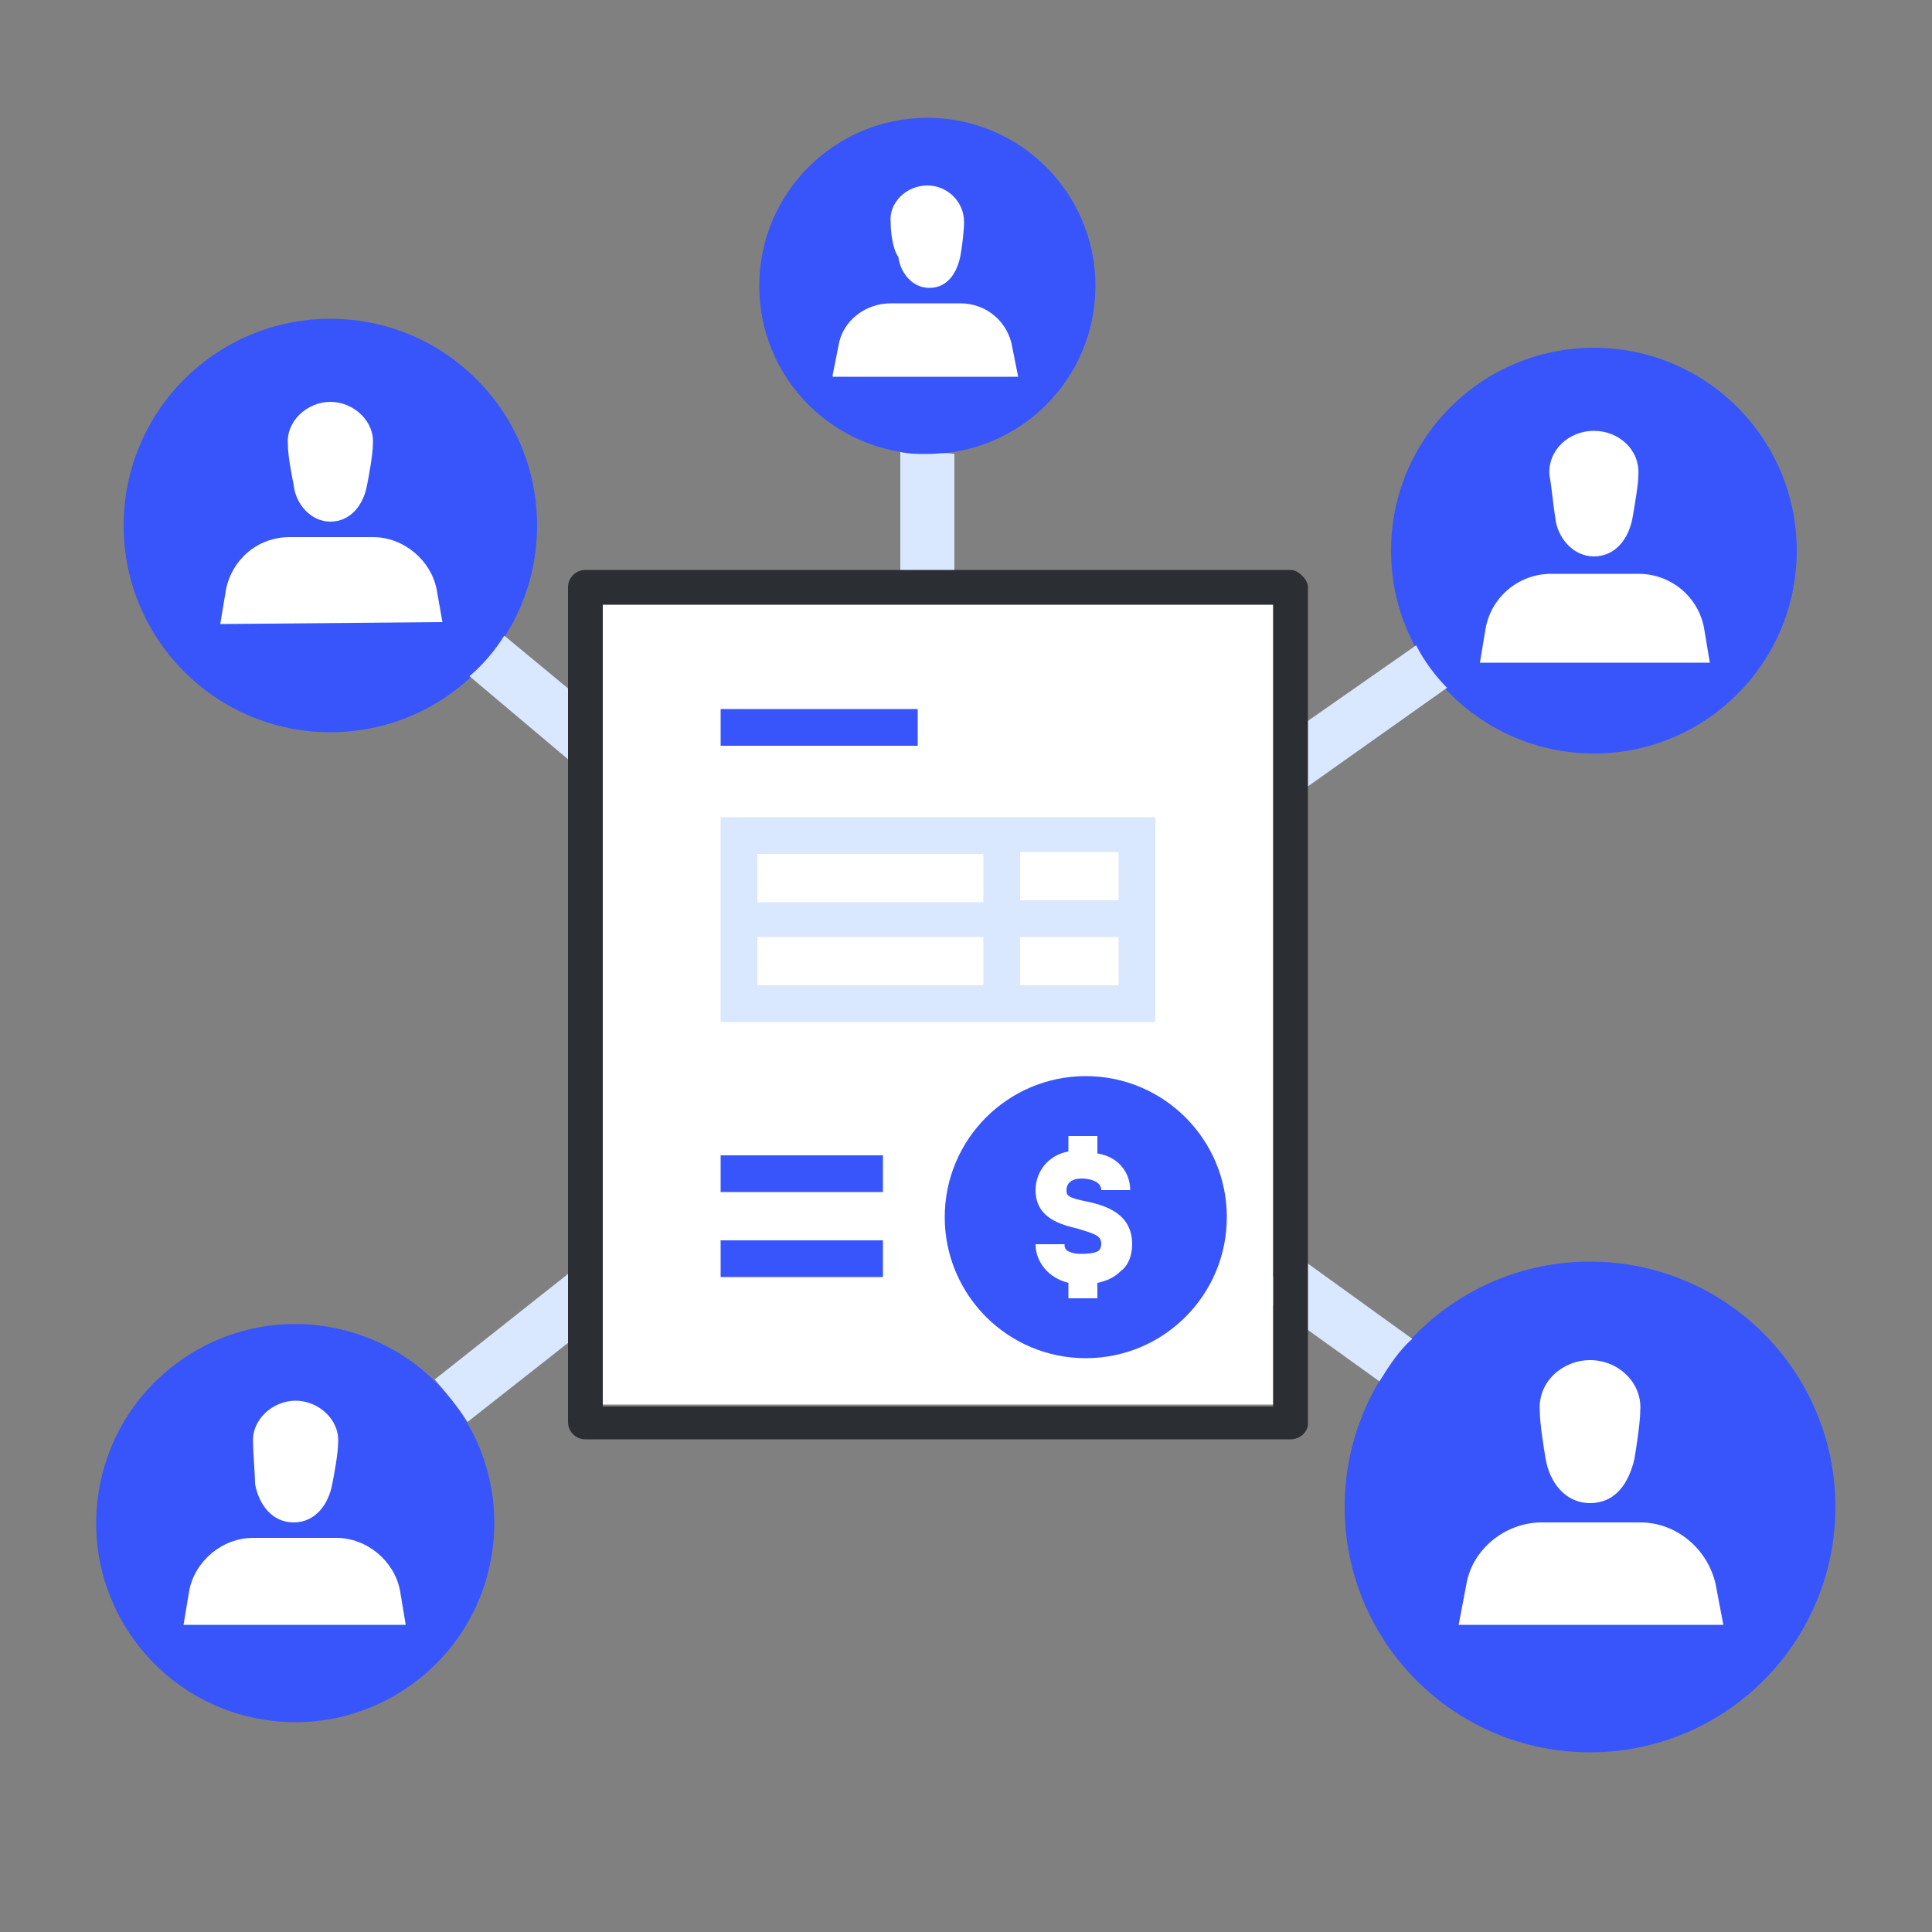 <?xml version="1.0" encoding="utf-8"?>
<!-- Generator: Adobe Illustrator 27.0.0, SVG Export Plug-In . SVG Version: 6.00 Build 0)  -->
<svg version="1.1" id="图层_1" xmlns="http://www.w3.org/2000/svg" xmlns:xlink="http://www.w3.org/1999/xlink" x="0px" y="0px"
	 viewBox="0 0 100 100" style="enable-background:new 0 0 100 100;" xml:space="preserve">
<rect x="0" y="0" width="100" height="100" fill="#808080" stroke="none"/>
<style type="text/css">
	.st0{fill:#3755FA;}
	.st1{fill:#FFFFFF;}
	.st2{fill:#D9E7FF;}
	.st3{fill:#2B2F33;}
</style>
<ellipse transform="matrix(0.162 -0.987 0.987 0.162 -64.972 81.171)" class="st0" cx="15.3" cy="78.8" rx="10.3" ry="10.3"/>
<ellipse class="st0" cx="17.1" cy="27.2" rx="10.7" ry="10.7"/>
<circle class="st0" cx="48" cy="14.8" r="8.7"/>
<ellipse class="st0" cx="82.5" cy="28.5" rx="10.5" ry="10.5"/>
<ellipse class="st0" cx="82.3" cy="78" rx="12.7" ry="12.7"/>
<path class="st1" d="M14.9,23c-0.1-1.2,1-2.2,2.2-2.2c1.2,0,2.3,1,2.2,2.2c0,0.5-0.2,1.6-0.3,2.1c-0.2,1.1-0.9,1.9-1.9,1.9
	s-1.8-0.9-1.9-1.9C15.1,24.6,14.9,23.6,14.9,23z M11.4,32.3l0.3-1.8c0.3-1.5,1.6-2.7,3.3-2.7h4.3c1.6,0,3,1.2,3.3,2.7l0.3,1.7
	L11.4,32.3L11.4,32.3z M13.1,74.7c-0.1-1.2,1-2.2,2.2-2.2c1.2,0,2.3,1,2.2,2.2c0,0.5-0.2,1.6-0.3,2.1c-0.2,1.1-0.9,2-2,2
	s-1.8-0.9-2-2C13.2,76.3,13.1,75.2,13.1,74.7z M9.5,84.1l0.3-1.8c0.3-1.5,1.7-2.7,3.3-2.7h4.3c1.6,0,3,1.2,3.3,2.7l0.3,1.8L9.5,84.1
	L9.5,84.1z M80.2,24.6c-0.1-1.3,1-2.3,2.3-2.3c1.3,0,2.4,1,2.3,2.3c0,0.5-0.2,1.6-0.3,2.2c-0.2,1.1-0.9,2-2,2s-1.9-1-2-2
	C80.4,26.2,80.3,25.1,80.2,24.6z M76.6,34.3l0.3-1.8c0.3-1.6,1.7-2.8,3.4-2.8h4.5c1.7,0,3.1,1.2,3.4,2.8l0.3,1.8
	C88.5,34.3,76.6,34.3,76.6,34.3z M46.1,11.5c-0.1-1,0.8-1.9,1.9-1.9c1,0,1.9,0.8,1.9,1.9c0,0.4-0.1,1.3-0.2,1.8
	c-0.2,0.9-0.7,1.6-1.6,1.6s-1.5-0.8-1.6-1.6C46.2,12.9,46.1,12,46.1,11.5z M43.1,19.4l0.3-1.5c0.2-1.3,1.4-2.2,2.7-2.2h3.6
	c1.4,0,2.5,1,2.7,2.3l0.3,1.5H43.1z"/>
<path class="st2" d="M73.1,69.3L67,64.9c-0.6,0.7-1.3,1.4-2,2l6.4,4.6C71.9,70.7,72.4,69.9,73.1,69.3z"/>
<path class="st1" d="M79.7,73c-0.1-1.5,1.2-2.6,2.6-2.6c1.5,0,2.7,1.2,2.6,2.6c0,0.6-0.2,1.9-0.3,2.5c-0.3,1.3-1,2.3-2.3,2.3
	s-2.1-1.1-2.3-2.3C79.9,74.9,79.7,73.7,79.7,73z M75.5,84.1l0.4-2.1c0.3-1.8,2-3.2,3.9-3.2h5.1c1.9,0,3.5,1.4,3.9,3.2l0.4,2.1H75.5z
	"/>
<path class="st2" d="M73.3,33.4L66,38.5c0.6,0.7,1.2,1.5,1.7,2.2l7.2-5.1C74.3,35,73.7,34.2,73.3,33.4z M48,23.5c-0.5,0-1,0-1.4-0.1
	l0,7.1c0.5,0,0.9,0,1.4,0c0.5,0,0.9,0,1.4,0l0-7C48.9,23.4,48.5,23.5,48,23.5z M26.1,32.9c-0.5,0.8-1.1,1.5-1.8,2.1l5.1,4.3
	c0.6-0.7,1.2-1.4,1.9-2.1L26.1,32.9z M24.2,73.6l7.5-5.9c-0.7-0.6-1.3-1.3-2-2l-7.2,5.7C23.1,72.1,23.7,72.8,24.2,73.6z"/>
<rect x="31.2" y="31.2" class="st1" width="34.7" height="41.5"/>
<rect x="37.3" y="64.2" class="st0" width="8.4" height="1.9"/>
<rect x="37.3" y="59.8" class="st0" width="8.4" height="1.9"/>
<path class="st2" d="M37.3,42.3v10.6h22.5l0,0V42.3H37.3z M50.9,44.2v2.5H39.2v-2.5H50.9z M39.2,48.5h11.7V51H39.2V48.5z M57.9,51
	h-5.1v-2.5h5.1V51z M52.8,46.6v-2.5h5.1v2.5H52.8z"/>
<rect x="37.3" y="36.7" class="st0" width="10.2" height="1.9"/>
<circle class="st0" cx="56.2" cy="63" r="7.3"/>
<path class="st1" d="M58.6,64.4c0-1.6-1.4-2-2.3-2.2c-1-0.2-1.1-0.3-1.1-0.6c0-0.2,0.1-0.6,0.8-0.6c0.3,0,1,0.1,1,0.6h1.5
	c0-0.8-0.5-1.7-1.7-1.9l0-0.9l-1.5,0l0,0.8c-1.1,0.2-1.7,1.1-1.7,2c0,1.5,1.4,1.8,2.2,2c1,0.3,1.2,0.4,1.2,0.8
	c0,0.2-0.1,0.3-0.1,0.3c-0.1,0.1-0.3,0.2-1,0.2c-0.3,0-0.6-0.1-0.7-0.2c-0.1-0.1-0.1-0.2-0.1-0.3h-1.5c0,0.5,0.2,1,0.6,1.4
	c0.3,0.3,0.7,0.5,1.1,0.6l0,0.8l1.5,0l0-0.8c0.5-0.1,0.9-0.3,1.2-0.6C58.4,65.5,58.6,65,58.6,64.4z"/>
<path class="st3" d="M66.8,74.5H30.3c-0.5,0-0.9-0.4-0.9-0.9V30.4c0-0.5,0.4-0.9,0.9-0.9h36.5c0.2,0,0.4,0.1,0.6,0.3
	c0.2,0.2,0.3,0.4,0.3,0.6l0,43.3C67.7,74.1,67.3,74.5,66.8,74.5z M31.2,72.8h34.7l0-41.5H31.2V72.8z"/>
</svg>

